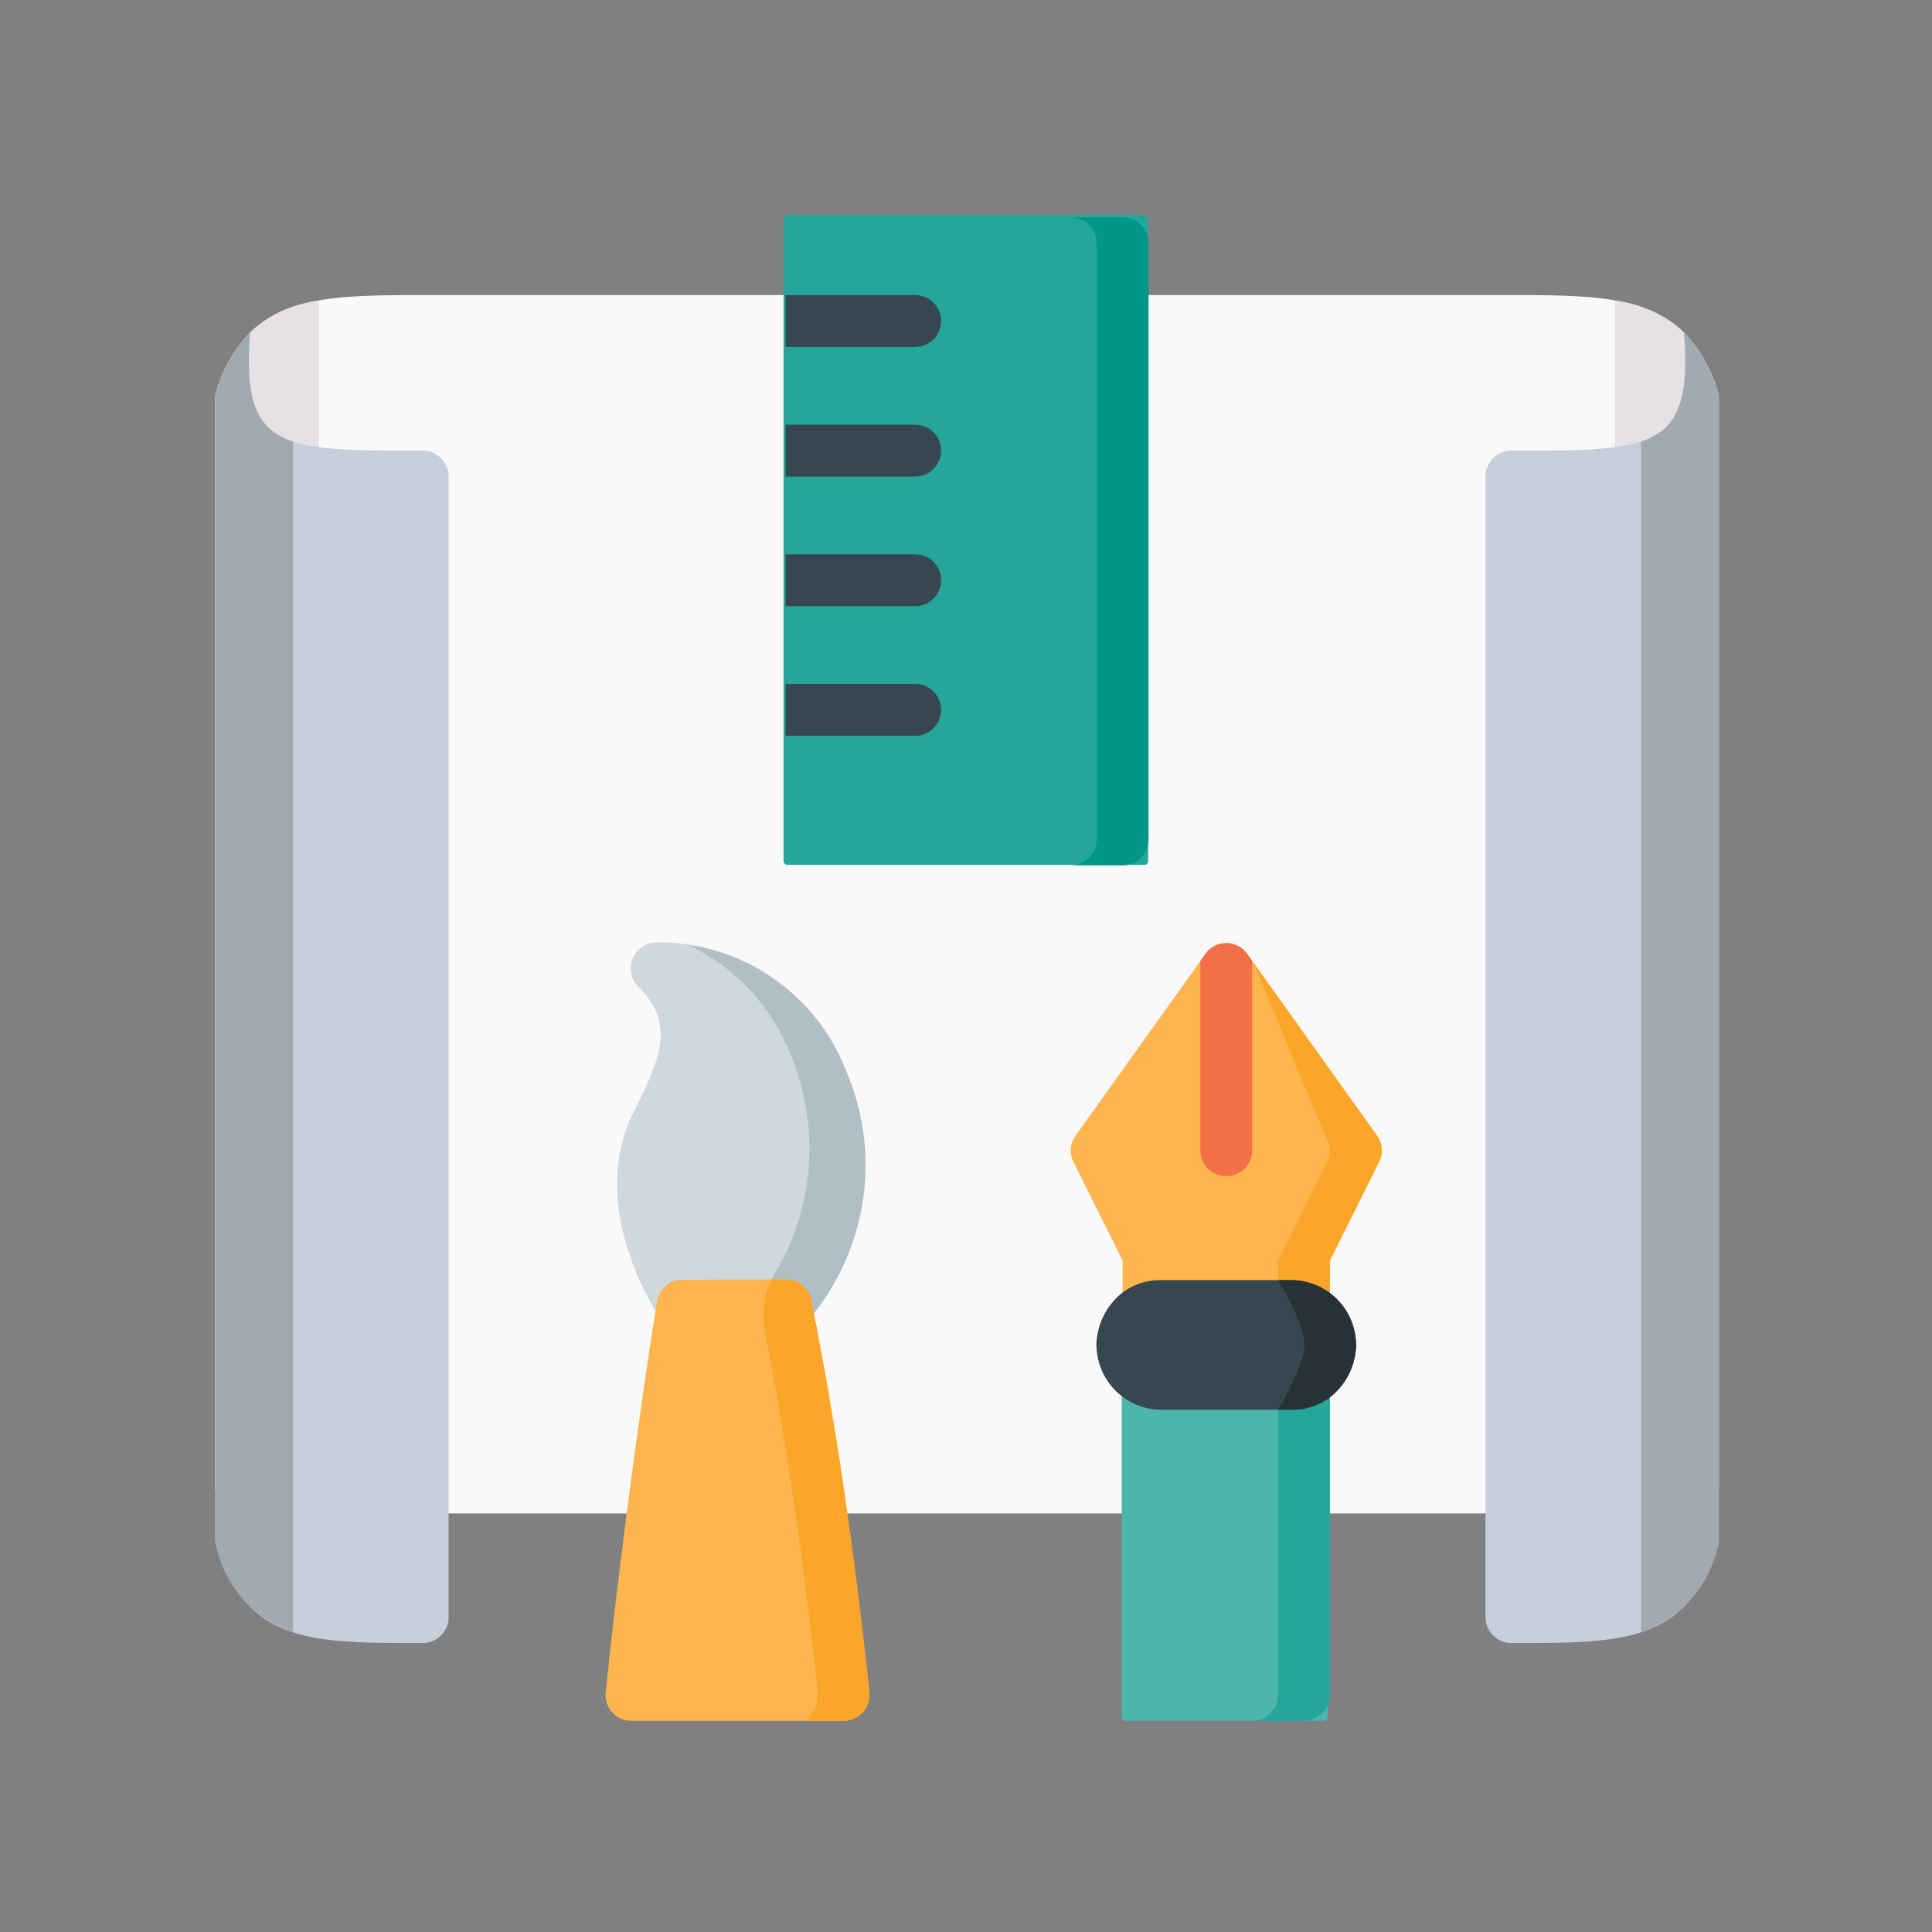 <svg xmlns="http://www.w3.org/2000/svg" width="512" height="512" viewBox="0 0 512 512">
  <rect x="0" y="0" width="512" height="512" fill="#808080" stroke="none"/>
  <g id="sketching" transform="translate(2.469 -165.531)">
    <g id="_09_Sketching" data-name="09 Sketching" transform="translate(51.587 219.943)">
      <path id="Caminho_163" data-name="Caminho 163" d="M401.442,33.479V322.006a6.87,6.87,0,0,1-6.87,6.87H9.87A6.87,6.87,0,0,1,3,322.006V33.479a8.141,8.141,0,0,1,.343-2.2,38.4,38.4,0,0,1,8.862-15.319C22.235,6,37.761,6,59.606,6h285.23c21.846,0,37.371,0,47.4,9.961A38.4,38.4,0,0,1,401.1,31.281,8.141,8.141,0,0,1,401.442,33.479Z" transform="translate(0 17.787)" fill="#faf8f9"/>
      <path id="Caminho_164" data-name="Caminho 164" d="M30.479,6.212a32.741,32.741,0,0,0-18.273,8.5A38.4,38.4,0,0,0,3.343,30.036,8.141,8.141,0,0,0,3,32.234V320.762a6.87,6.87,0,0,0,6.87,6.87H30.479Z" transform="translate(0 19.032)" fill="#e5e1e5"/>
      <path id="Caminho_165" data-name="Caminho 165" d="M84.135,30.036a38.4,38.4,0,0,0-8.862-15.319A32.741,32.741,0,0,0,57,6.212V327.631H77.609a6.87,6.87,0,0,0,6.87-6.87V32.234a8.142,8.142,0,0,0-.343-2.2Z" transform="translate(316.964 19.032)" fill="#e5e1e5"/>
      <path id="Caminho_166" data-name="Caminho 166" d="M64.827,45.577V347.844a6.87,6.87,0,0,1-6.87,6.87c-29.746,0-46.164,0-54.614-25.28a8.141,8.141,0,0,1-.343-2.2V24.968a8.141,8.141,0,0,1,.343-2.2A38.4,38.4,0,0,1,12.205,7.45C9.87,38.707,20.243,38.707,57.958,38.707A6.87,6.87,0,0,1,64.827,45.577Z" transform="translate(0 26.298)" fill="#c6d0da"/>
      <path id="Caminho_167" data-name="Caminho 167" d="M113.827,24.968V327.234a8.142,8.142,0,0,1-.343,2.2c-8.45,25.28-24.868,25.28-54.614,25.28a6.87,6.87,0,0,1-6.87-6.87V45.577a6.87,6.87,0,0,1,6.87-6.87c37.715,0,48.088,0,45.752-31.257a38.4,38.4,0,0,1,8.862,15.319A8.14,8.14,0,0,1,113.827,24.968Z" transform="translate(287.615 26.298)" fill="#c6d0da"/>
      <path id="Caminho_168" data-name="Caminho 168" d="M78.266,22.769A38.4,38.4,0,0,0,69.4,7.45C70.778,25.428,67.844,33.04,58,36.3V351.835a30.838,30.838,0,0,0,20.266-22.4,8.139,8.139,0,0,0,.344-2.2V24.968a8.142,8.142,0,0,0-.343-2.2Z" transform="translate(322.833 26.298)" fill="#a1a9b1"/>
      <path id="Caminho_169" data-name="Caminho 169" d="M3.343,22.769A38.4,38.4,0,0,1,12.205,7.45c-1.374,17.978,1.559,25.59,11.4,28.853V351.835a30.838,30.838,0,0,1-20.266-22.4,8.141,8.141,0,0,1-.343-2.2V24.968a8.141,8.141,0,0,1,.343-2.2Z" transform="translate(0 26.298)" fill="#a1a9b1"/>
      <rect id="Retângulo_3" data-name="Retângulo 3" width="96.616" height="172.228" rx="1" transform="translate(153.602 2.555)" fill="#24a69a"/>
      <path id="Caminho_170" data-name="Caminho 170" d="M56.609,9.87v158a6.87,6.87,0,0,1-6.87,6.87H36a6.87,6.87,0,0,0,6.87-6.87V9.87A6.87,6.87,0,0,0,36,3H49.739A6.87,6.87,0,0,1,56.609,9.87Z" transform="translate(193.7 0.178)" fill="#009789"/>
      <path id="Caminho_171" data-name="Caminho 171" d="M66.218,27.87a6.87,6.87,0,0,1-6.87,6.87H25V21H59.348A6.87,6.87,0,0,1,66.218,27.87Z" transform="translate(129.133 105.833)" fill="#37474f"/>
      <path id="Caminho_172" data-name="Caminho 172" d="M66.218,22.87a6.87,6.87,0,0,1-6.87,6.87H25V16H59.348A6.87,6.87,0,0,1,66.218,22.87Z" transform="translate(129.133 76.484)" fill="#37474f"/>
      <path id="Caminho_173" data-name="Caminho 173" d="M66.218,17.87a6.87,6.87,0,0,1-6.87,6.87H25V11H59.348A6.87,6.87,0,0,1,66.218,17.87Z" transform="translate(129.133 47.136)" fill="#37474f"/>
      <path id="Caminho_174" data-name="Caminho 174" d="M66.218,12.87a6.87,6.87,0,0,1-6.87,6.87H25V6H59.348A6.87,6.87,0,0,1,66.218,12.87Z" transform="translate(129.133 17.787)" fill="#37474f"/>
      <path id="Caminho_175" data-name="Caminho 175" d="M68.127,132.042a6.822,6.822,0,0,1-4.843,2.006H35.874a6.87,6.87,0,0,1-5.654-2.961c-.831-1.2-20.128-29.54-7.371-55.088C30.213,61.3,33.9,52.511,24.113,42.695a6.87,6.87,0,0,1,3.668-11.61,6.991,6.991,0,0,1,1.2-.11,53.1,53.1,0,0,1,50.19,34.087,62.645,62.645,0,0,1-11.047,66.98Z" transform="translate(90.987 164.362)" fill="#cfd8dc"/>
      <path id="Caminho_176" data-name="Caminho 176" d="M63.07,64.5A53.137,53.137,0,0,0,21.247,31.07,53.831,53.831,0,0,1,48.341,60.129,64.376,64.376,0,0,1,43.223,119.7c-.577.824-1.175,1.642-1.786,2.439a6.258,6.258,0,0,0-1.1,5.345v.048c0,.137.467,2.219,1.188,5.929h5.647a6.588,6.588,0,0,0,4.809-1.965c.886-.921,1.766-1.841,2.569-2.823A63.359,63.359,0,0,0,63.07,64.5Z" transform="translate(107.104 164.941)" fill="#b0bec5"/>
      <path id="Caminho_177" data-name="Caminho 177" d="M81.159,160.932h-56.2a6.87,6.87,0,0,1-6.87-7.557c5.592-53.013,12.53-97.2,13.643-103.561a6.78,6.78,0,0,1,5.564-5.7,3.146,3.146,0,0,1,1.168-.069l23.494-.069h3.847a7,7,0,0,1,6.8,5.427c0,1.037,9.446,48.892,15.354,103.966a6.87,6.87,0,0,1-6.8,7.564Z" transform="translate(88.362 240.689)" fill="#fcb64d"/>
      <path id="Caminho_178" data-name="Caminho 178" d="M45.4,160.961h-9.81a10.188,10.188,0,0,0,2.789-8.821c-4.864-46.027-11.218-81.062-13.87-94.431A23.46,23.46,0,0,1,26.224,43.97h3.847a7,7,0,0,1,6.8,5.427c0,1.374,8.477,38.546,15.361,103.945a6.87,6.87,0,0,1-6.835,7.618Z" transform="translate(124.131 240.66)" fill="#faa629"/>
      <rect id="Retângulo_4" data-name="Retângulo 4" width="54.609" height="96.616" rx="1" transform="translate(243.216 305.005)" fill="#4cb6ac"/>
      <path id="Caminho_179" data-name="Caminho 179" d="M63.609,136.306V53.87A6.87,6.87,0,0,0,56.739,47h-.412A17.621,17.621,0,0,1,49.87,57.442v78.864a6.87,6.87,0,0,1-6.87,6.87H56.739A6.87,6.87,0,0,0,63.609,136.306Z" transform="translate(234.788 258.445)" fill="#24a69a"/>
      <path id="Caminho_180" data-name="Caminho 180" d="M117.676,89.049l-12.984,26.036v12.091a6.87,6.87,0,0,1-6.87,6.87H56.6a6.87,6.87,0,0,1-6.87-6.87V115.085L36.751,89.049a6.753,6.753,0,0,1,.55-7.076L70.344,35.74l1.305-1.855a6.808,6.808,0,0,1,11.129,0l1.305,1.855,33.043,46.233a6.753,6.753,0,0,1,.55,7.076Z" transform="translate(193.705 164.529)" fill="#fcb64d"/>
      <path id="Caminho_181" data-name="Caminho 181" d="M75.691,77.453,43.06,31.77,61.952,77.453a6.753,6.753,0,0,1,.55,7.076L49.517,110.565v8.656a17.051,17.051,0,0,1,6.526,10.3h.343a6.87,6.87,0,0,0,6.87-6.87V110.565L76.241,84.529a6.753,6.753,0,0,0-.55-7.076Z" transform="translate(235.14 169.049)" fill="#faa629"/>
      <path id="Caminho_182" data-name="Caminho 182" d="M105.688,63.033a18.115,18.115,0,0,1-6.8,12.022,16.487,16.487,0,0,1-10.3,3.3H54.234A17.222,17.222,0,0,1,37.06,62.209a10.346,10.346,0,0,1,.069-2.885,18.115,18.115,0,0,1,6.8-12.022,16.487,16.487,0,0,1,10.3-3.3H88.582a17.222,17.222,0,0,1,17.174,16.144,10.345,10.345,0,0,1-.069,2.885Z" transform="translate(199.51 240.831)" fill="#37474f"/>
      <path id="Caminho_183" data-name="Caminho 183" d="M64.609,60.144A17.222,17.222,0,0,0,47.435,44H44a70.381,70.381,0,0,1,6.526,13.739,13.519,13.519,0,0,1,.344,2.4,10.346,10.346,0,0,1-.069,2.885,6.511,6.511,0,0,1-.343,1.58A78.075,78.075,0,0,1,44,78.348h3.435a16.487,16.487,0,0,0,10.3-3.3,18.115,18.115,0,0,0,6.8-12.022,10.346,10.346,0,0,0,.069-2.885Z" transform="translate(240.658 240.836)" fill="#263238"/>
      <path id="Caminho_184" data-name="Caminho 184" d="M54.739,85.958V35.74l-1.305-1.855a6.808,6.808,0,0,0-11.129,0L41,35.74V85.958a6.87,6.87,0,0,0,13.739,0Z" transform="translate(223.049 164.529)" fill="#f37046"/>
    </g>
    <rect id="Retângulo_1" data-name="Retângulo 1" width="512" height="512" transform="translate(-2.469 165.531)" fill="none"/>
  </g>
</svg>
